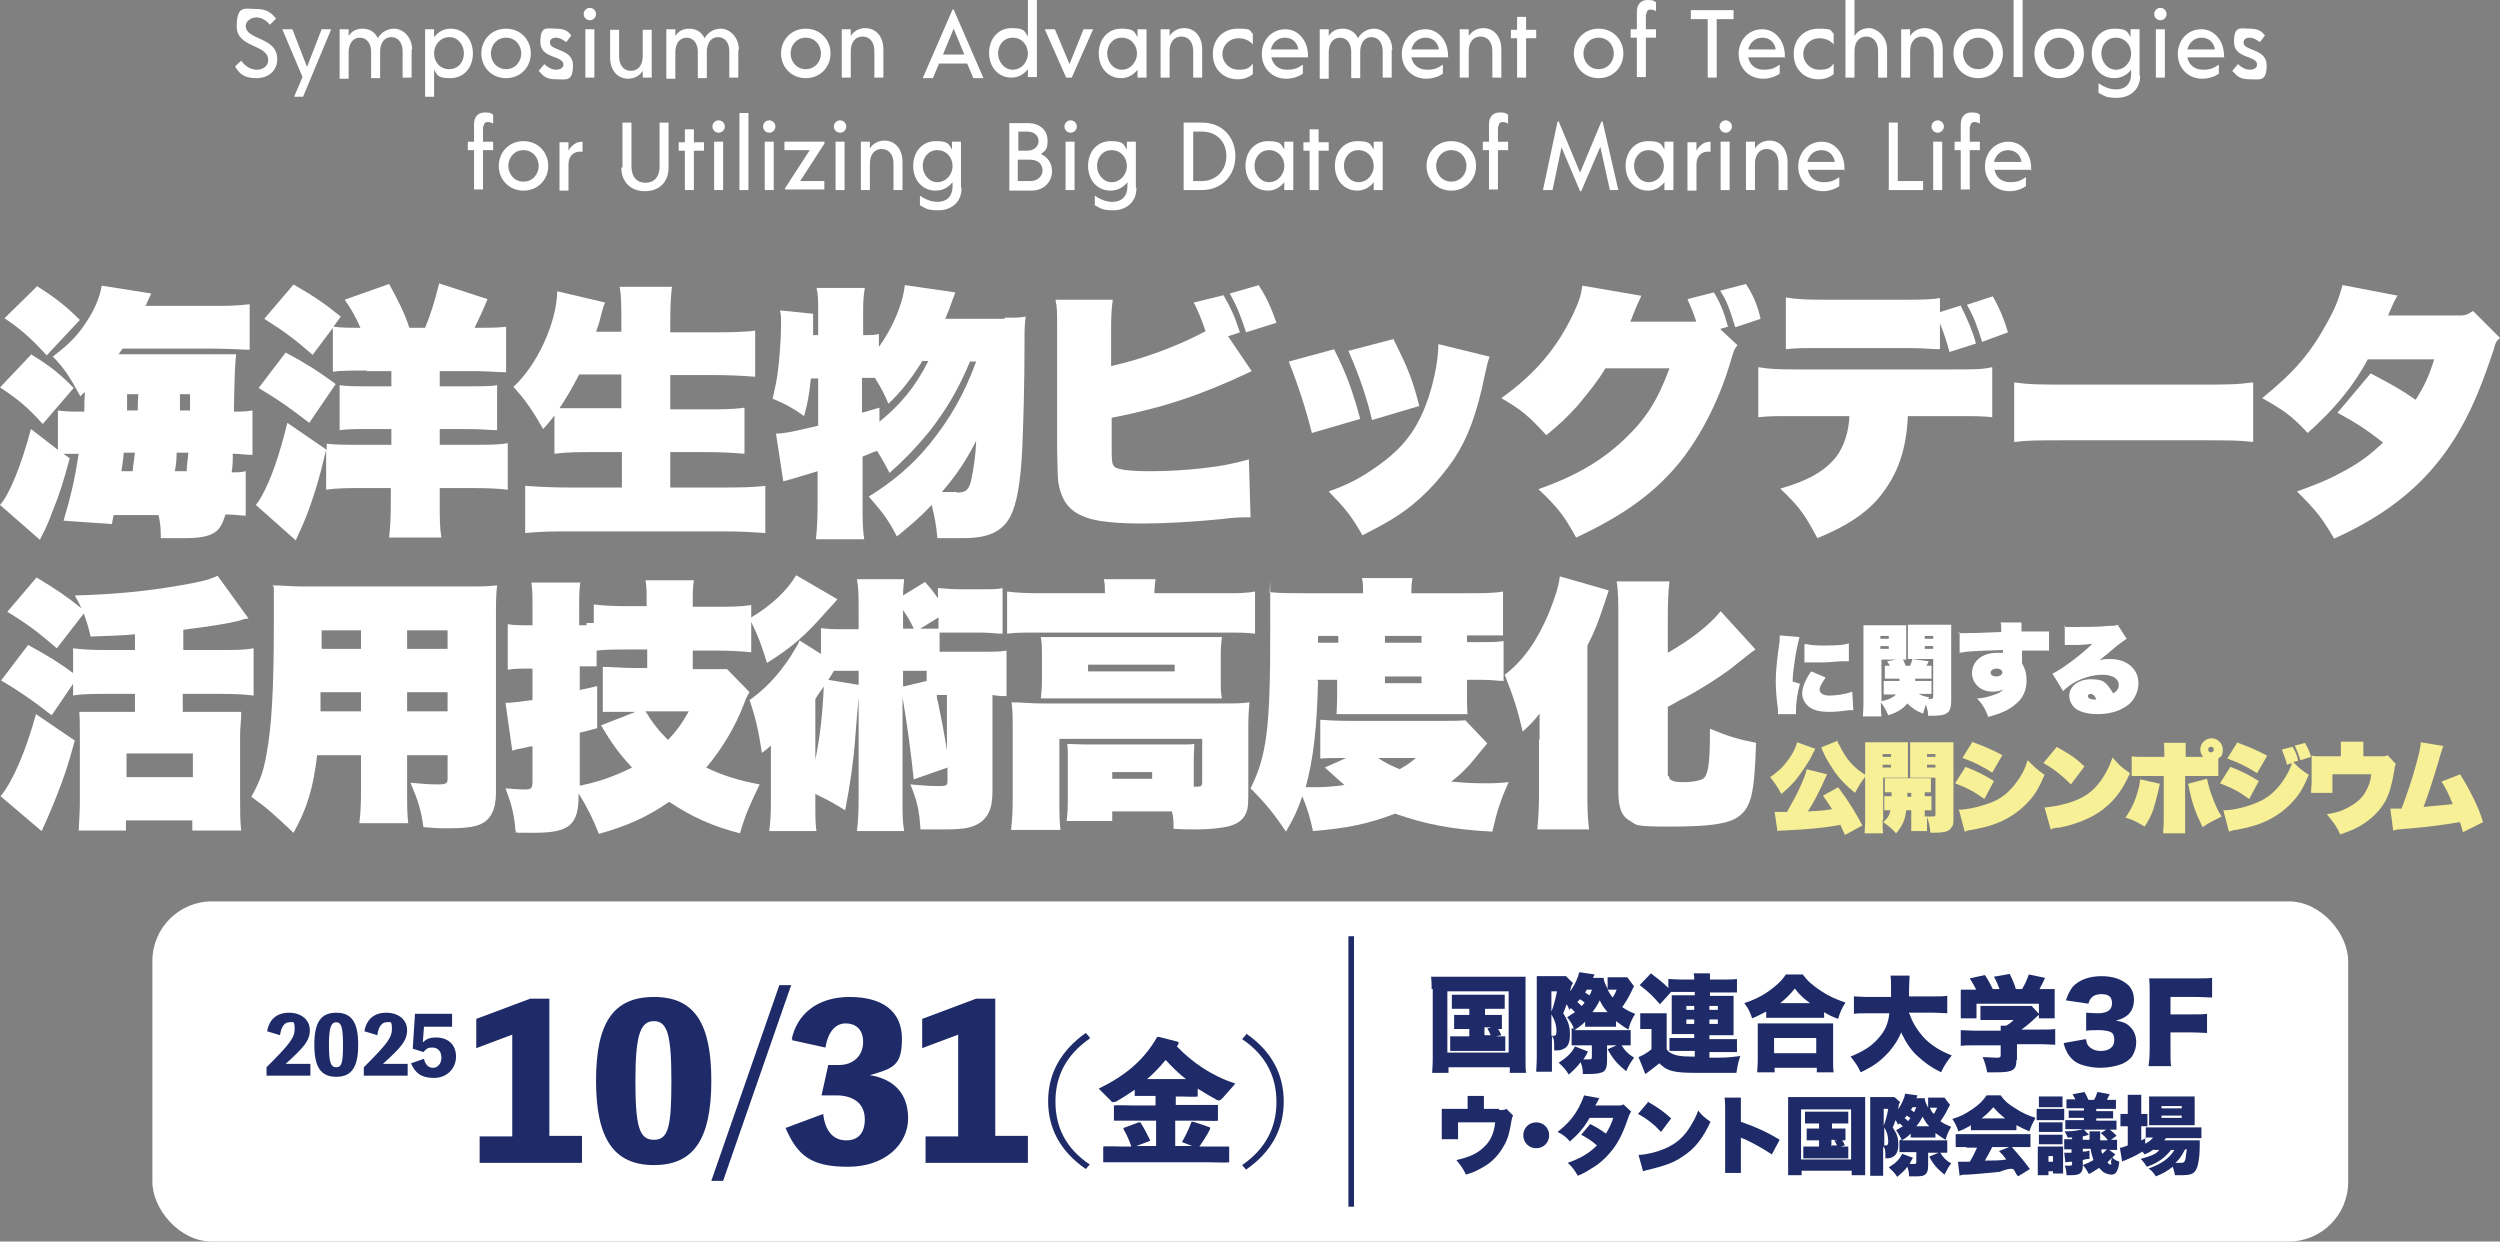 <?xml version="1.0" encoding="UTF-8"?>
<svg id="_レイヤー_1" xmlns="http://www.w3.org/2000/svg" version="1.1" viewBox="0 0 444.6 220.8">
  <rect x="0" y="0" width="444.6" height="220.8" fill="#808080" stroke="none"/>
  <!-- Generator: Adobe Illustrator 29.8.1, SVG Export Plug-In . SVG Version: 2.1.1 Build 2)  -->
  <defs>
    <style>
      .st0 {
        fill: #1e2b68;
      }

      .st1 {
        fill: #f8f096;
      }

      .st2 {
        fill: #fff;
      }
    </style>
  </defs>
  <g>
    <path class="st2" d="M41.7,11.9l1.2-1.1c.7,1,1.7,1.6,2.8,1.6s2-.7,2-1.7c0-2.9-5.6-2.1-5.6-6s1.5-3.1,3.5-3.1,2.7.8,3.5,1.7l-1.1,1.1c-.6-.7-1.4-1.3-2.4-1.3s-1.9.7-1.9,1.5c0,2.6,5.7,1.9,5.6,6,0,1.8-1.4,3.3-3.7,3.3s-3.1-.9-3.8-2.1h0Z"/>
    <path class="st2" d="M58.9,5.2l-5,12h-1.6l1.5-3.5-3.6-8.5h1.8l2.6,6.7,2.6-6.7h1.8,0Z"/>
    <path class="st2" d="M73.2,8.8v5h-1.6v-4.7c0-1.5-.8-2.5-2-2.5s-2,1-2,2.6v4.7h-1.6v-4.7c0-1.5-.8-2.5-2-2.5s-2,1-2,2.6h0v4.7h-1.6V5.2h1.6v1.2c.5-.8,1.3-1.3,2.5-1.3s2.2.6,2.7,1.7c.5-.9,1.5-1.7,2.9-1.7s3.2,1.3,3.2,3.8h0Z"/>
    <path class="st2" d="M84.1,9.5c0,2.5-1.6,4.4-4,4.4s-2.3-.6-2.9-1.5v4.8h-1.6V5.2h1.6v1.4c.7-.9,1.7-1.5,2.9-1.5,2.4,0,4,1.9,4,4.4ZM82.5,9.5c0-1.6-1.1-2.9-2.6-2.9s-2.7,1.3-2.7,2.9,1.1,2.8,2.7,2.8,2.6-1.3,2.6-2.8Z"/>
    <path class="st2" d="M85.6,9.5c0-2.4,1.8-4.4,4.4-4.4s4.4,2,4.4,4.4-1.8,4.4-4.4,4.4-4.4-2-4.4-4.4ZM92.7,9.5c0-1.5-1.1-2.8-2.7-2.8s-2.7,1.3-2.7,2.8,1.1,2.8,2.7,2.8,2.7-1.3,2.7-2.8Z"/>
    <path class="st2" d="M95.8,12.6l1-1.2c.5.5,1.3,1,2.1,1s1.3-.4,1.3-.9c0-1.7-4.1-1-4.1-4s1.1-2.4,2.8-2.4,2.2.6,2.7,1.2l-.9,1.2c-.4-.3-1.1-.8-1.8-.8s-1.1.3-1.1.9c0,1.5,4.1,1,4.1,4s-1.2,2.5-3,2.5-2.3-.6-3-1.4h0Z"/>
    <path class="st2" d="M103.8,2.5c0-.6.5-1.1,1.1-1.1s1.1.5,1.1,1.1-.5,1.1-1.1,1.1-1.1-.5-1.1-1.1ZM104.1,5.2h1.6v8.6h-1.6V5.2Z"/>
    <path class="st2" d="M115.9,5.2v8.6h-1.6v-1.2c-.5.8-1.4,1.4-2.6,1.4-1.7,0-3.2-1.3-3.2-3.8v-4.9h1.6v4.7c0,1.7.9,2.6,2.1,2.6s2.1-.9,2.1-2.6v-4.7h1.6Z"/>
    <path class="st2" d="M131.3,8.8v5h-1.6v-4.7c0-1.5-.8-2.5-2-2.5s-2,1-2,2.6v4.7h-1.6v-4.7c0-1.5-.8-2.5-2-2.5s-2,1-2,2.6h0v4.7h-1.6V5.2h1.6v1.2c.5-.8,1.3-1.3,2.5-1.3s2.2.6,2.7,1.7c.5-.9,1.5-1.7,2.9-1.7s3.2,1.3,3.2,3.8h0Z"/>
    <path class="st2" d="M138.9,9.5c0-2.4,1.8-4.4,4.4-4.4s4.4,2,4.4,4.4-1.8,4.4-4.4,4.4-4.4-2-4.4-4.4ZM146,9.5c0-1.5-1.1-2.8-2.7-2.8s-2.7,1.3-2.7,2.8,1.1,2.8,2.7,2.8,2.7-1.3,2.7-2.8Z"/>
    <path class="st2" d="M157.1,8.9v4.9h-1.6v-4.7c0-1.7-.9-2.6-2.1-2.6s-2.1.9-2.1,2.6v4.7h-1.6V5.2h1.6v1.2c.5-.8,1.4-1.4,2.6-1.4,1.7,0,3.2,1.3,3.2,3.8h0Z"/>
    <path class="st2" d="M172.2,11.3h-5.2l-1.1,2.6h-1.8l5.3-12.2h.2l5.3,12.2h-1.8l-1.1-2.6h.2ZM171.5,9.7l-1.9-4.6-1.9,4.6h3.8,0Z"/>
    <path class="st2" d="M184.4,0v13.7h-1.6v-1.4c-.7.9-1.7,1.5-2.9,1.5-2.4,0-4-1.9-4-4.4s1.6-4.4,4-4.4,2.3.6,2.9,1.5V0h1.6ZM182.8,9.5c0-1.5-1.1-2.8-2.7-2.8s-2.6,1.3-2.6,2.8,1.1,2.9,2.6,2.9,2.7-1.3,2.7-2.9Z"/>
    <path class="st2" d="M194.4,5.2l-3.8,8.6h-1l-3.8-8.6h1.8l2.6,6.2,2.5-6.2h1.7Z"/>
    <path class="st2" d="M203.9,5.2v8.6h-1.6v-1.4c-.7.9-1.7,1.5-2.9,1.5-2.4,0-4-1.9-4-4.4s1.6-4.4,4-4.4,2.3.6,2.9,1.5v-1.4h1.6ZM202.2,9.5c0-1.5-1.1-2.8-2.7-2.8s-2.6,1.3-2.6,2.8,1.1,2.9,2.6,2.9,2.7-1.3,2.7-2.9Z"/>
    <path class="st2" d="M213.8,8.9v4.9h-1.6v-4.7c0-1.7-.9-2.6-2.1-2.6s-2.1.9-2.1,2.6v4.7h-1.6V5.2h1.6v1.2c.5-.8,1.4-1.4,2.6-1.4,1.7,0,3.2,1.3,3.2,3.8h0Z"/>
    <path class="st2" d="M215.7,9.5c0-2.4,1.7-4.4,4.4-4.4s2,.3,2.7.9v1.9c-.5-.6-1.4-1.1-2.5-1.1-1.7,0-2.9,1.3-2.9,2.8s1.2,2.8,2.9,2.8,2-.5,2.5-1.1v1.9c-.7.5-1.5.9-2.7.9-2.7,0-4.4-2-4.4-4.4v-.2Z"/>
    <path class="st2" d="M232.7,10.2h-6.6c.3,1.4,1.3,2.2,2.8,2.2s2-.4,2.8-.9v1.6c-.7.5-1.8.9-2.9.9-2.7,0-4.4-2-4.4-4.4s1.7-4.4,4.2-4.4,4.2,2.4,4,5.1h0ZM226.1,8.8h4.8c-.2-1.3-1.1-2.1-2.4-2.1s-2.2.9-2.5,2.1h0Z"/>
    <path class="st2" d="M247.5,8.8v5h-1.6v-4.7c0-1.5-.8-2.5-2-2.5s-2,1-2,2.6v4.7h-1.6v-4.7c0-1.5-.8-2.5-2-2.5s-2,1-2,2.6h0v4.7h-1.6V5.2h1.6v1.2c.5-.8,1.3-1.3,2.5-1.3s2.2.6,2.7,1.7c.5-.9,1.5-1.7,2.9-1.7s3.2,1.3,3.2,3.8h0Z"/>
    <path class="st2" d="M257.6,10.2h-6.6c.3,1.4,1.3,2.2,2.8,2.2s2-.4,2.8-.9v1.6c-.7.5-1.8.9-2.9.9-2.7,0-4.4-2-4.4-4.4s1.7-4.4,4.2-4.4,4.2,2.4,4,5.1h.1ZM251.1,8.8h4.8c-.2-1.3-1.1-2.1-2.4-2.1s-2.2.9-2.5,2.1h0Z"/>
    <path class="st2" d="M267,8.9v4.9h-1.6v-4.7c0-1.7-.9-2.6-2.1-2.6s-2.1.9-2.1,2.6v4.7h-1.6V5.2h1.6v1.2c.5-.8,1.4-1.4,2.6-1.4,1.7,0,3.2,1.3,3.2,3.8h0Z"/>
    <path class="st2" d="M273.2,6.8h-1.8v7h-1.6v-7h-1.1v-1.5h1.1v-2.3h1.6v2.3h1.8v1.5Z"/>
    <path class="st2" d="M279.9,9.5c0-2.4,1.8-4.4,4.4-4.4s4.4,2,4.4,4.4-1.8,4.4-4.4,4.4-4.4-2-4.4-4.4ZM287,9.5c0-1.5-1.1-2.8-2.7-2.8s-2.7,1.3-2.7,2.8,1.1,2.8,2.7,2.8,2.7-1.3,2.7-2.8Z"/>
    <path class="st2" d="M292.7,2.5v2.7h1.8v1.5h-1.8v7h-1.6v-7h-1.1v-1.5h1.1v-3.1C291.1.8,291.8,0,293,0s1.1.2,1.5.4v1.6c-.3-.2-.6-.3-1-.3s-.7.3-.7.8h0Z"/>
    <path class="st2" d="M308.3,3.4h-3v10.4h-1.6V3.4h-3v-1.6h7.6v1.6Z"/>
    <path class="st2" d="M317.5,10.2h-6.6c.3,1.4,1.3,2.2,2.8,2.2s2-.4,2.8-.9v1.6c-.7.5-1.8.9-2.9.9-2.7,0-4.4-2-4.4-4.4s1.7-4.4,4.2-4.4,4.2,2.4,4,5.1h.1ZM311,8.8h4.8c-.2-1.3-1.1-2.1-2.4-2.1s-2.2.9-2.5,2.1h.1Z"/>
    <path class="st2" d="M319,9.5c0-2.4,1.7-4.4,4.4-4.4s2,.3,2.7.9v1.9c-.5-.6-1.4-1.1-2.5-1.1-1.7,0-2.9,1.3-2.9,2.8s1.2,2.8,2.9,2.8,2-.5,2.5-1.1v1.9c-.7.5-1.5.9-2.7.9-2.7,0-4.4-2-4.4-4.4v-.2Z"/>
    <path class="st2" d="M335.6,8.9v4.9h-1.6v-4.7c0-1.7-.9-2.6-2.1-2.6s-2.1.9-2.1,2.6h0v4.7h-1.6V0h1.6v6.4c.5-.8,1.4-1.4,2.6-1.4s3.2,1.3,3.2,3.8h0Z"/>
    <path class="st2" d="M345.5,8.9v4.9h-1.6v-4.7c0-1.7-.9-2.6-2.1-2.6s-2.1.9-2.1,2.6v4.7h-1.6V5.2h1.6v1.2c.5-.8,1.4-1.4,2.6-1.4,1.7,0,3.2,1.3,3.2,3.8h0Z"/>
    <path class="st2" d="M347.4,9.5c0-2.4,1.8-4.4,4.4-4.4s4.4,2,4.4,4.4-1.8,4.4-4.4,4.4-4.4-2-4.4-4.4ZM354.5,9.5c0-1.5-1.1-2.8-2.7-2.8s-2.7,1.3-2.7,2.8,1.1,2.8,2.7,2.8,2.7-1.3,2.7-2.8Z"/>
    <path class="st2" d="M358.1,0h1.6v13.7h-1.6V0Z"/>
    <path class="st2" d="M361.8,9.5c0-2.4,1.8-4.4,4.4-4.4s4.4,2,4.4,4.4-1.8,4.4-4.4,4.4-4.4-2-4.4-4.4ZM368.9,9.5c0-1.5-1.1-2.8-2.7-2.8s-2.7,1.3-2.7,2.8,1.1,2.8,2.7,2.8,2.7-1.3,2.7-2.8Z"/>
    <path class="st2" d="M380.6,13.5c0,2.6-2,3.9-4.1,3.9s-2.3-.4-3.3-.9v-1.7c1,.7,2.1,1.1,3.1,1.1,1.6,0,2.7-.9,2.7-2.8v-.7c-.7.9-1.7,1.5-3,1.5-2.4,0-4-1.9-4-4.4s1.6-4.4,4-4.4,2.3.6,2.9,1.5v-1.4h1.6v8.2h0ZM379,9.5c0-1.5-1.1-2.8-2.7-2.8s-2.6,1.3-2.6,2.8,1.1,2.9,2.6,2.9,2.7-1.3,2.7-2.9Z"/>
    <path class="st2" d="M383.1,2.5c0-.6.5-1.1,1.1-1.1s1.1.5,1.1,1.1-.5,1.1-1.1,1.1-1.1-.5-1.1-1.1ZM383.4,5.2h1.6v8.6h-1.6V5.2Z"/>
    <path class="st2" d="M395.6,10.2h-6.6c.3,1.4,1.3,2.2,2.8,2.2s2-.4,2.8-.9v1.6c-.7.5-1.8.9-2.9.9-2.7,0-4.4-2-4.4-4.4s1.7-4.4,4.2-4.4,4.2,2.4,4,5.1h.1ZM389.1,8.8h4.8c-.2-1.3-1.1-2.1-2.4-2.1s-2.2.9-2.5,2.1h.1Z"/>
    <path class="st2" d="M397,12.6l1-1.2c.5.5,1.3,1,2.1,1s1.3-.4,1.3-.9c0-1.7-4.1-1-4.1-4s1.1-2.4,2.8-2.4,2.2.6,2.7,1.2l-.9,1.2c-.4-.3-1.1-.8-1.8-.8s-1.1.3-1.1.9c0,1.5,4.1,1,4.1,4s-1.2,2.5-3,2.5-2.3-.6-3-1.4h-.1Z"/>
    <path class="st2" d="M85.9,22.5v2.7h1.8v1.5h-1.8v7h-1.6v-7h-1.1v-1.5h1.1v-3.1c0-1.3.7-2.1,1.9-2.1s1.1.2,1.5.4v1.6c-.3-.2-.6-.3-1-.3s-.7.3-.7.8h-.1Z"/>
    <path class="st2" d="M88.7,29.5c0-2.4,1.8-4.4,4.4-4.4s4.4,2,4.4,4.4-1.8,4.4-4.4,4.4-4.4-2-4.4-4.4ZM95.8,29.5c0-1.5-1.1-2.8-2.7-2.8s-2.7,1.3-2.7,2.8,1.1,2.8,2.7,2.8,2.7-1.3,2.7-2.8Z"/>
    <path class="st2" d="M103.6,25.1v1.9c-1.2-.2-2.5.4-2.5,2.3h0v4.6h-1.6v-8.6h1.6v1.5c.5-.9,1.3-1.6,2.5-1.6h0Z"/>
    <path class="st2" d="M110.7,29.8v-8h1.6v7.8c0,1.9,1,2.9,2.5,2.9s2.5-1,2.5-2.9v-7.8h1.6v8c0,2.5-1.6,4.2-4.2,4.2s-4.2-1.7-4.2-4.2h.2Z"/>
    <path class="st2" d="M125.2,26.8h-1.8v7h-1.6v-7h-1.1v-1.5h1.1v-2.3h1.6v2.3h1.8v1.5Z"/>
    <path class="st2" d="M126.7,22.5c0-.6.5-1.1,1.1-1.1s1.1.5,1.1,1.1-.5,1.1-1.1,1.1-1.1-.5-1.1-1.1ZM127,25.2h1.6v8.6h-1.6s0-8.6,0-8.6Z"/>
    <path class="st2" d="M131.5,20.1h1.6v13.7h-1.6s0-13.7,0-13.7Z"/>
    <path class="st2" d="M135.7,22.5c0-.6.5-1.1,1.1-1.1s1.1.5,1.1,1.1-.5,1.1-1.1,1.1-1.1-.5-1.1-1.1ZM136,25.2h1.6v8.6h-1.6v-8.6Z"/>
    <path class="st2" d="M146.7,25.4l-4.4,6.8h4.3v1.5h-7v-.2l4.4-6.8h-4.5v-1.5h7.1v.2h0Z"/>
    <path class="st2" d="M148.3,22.5c0-.6.5-1.1,1.1-1.1s1.1.5,1.1,1.1-.5,1.1-1.1,1.1-1.1-.5-1.1-1.1ZM148.6,25.2h1.6v8.6h-1.6v-8.6Z"/>
    <path class="st2" d="M160.5,28.9v4.9h-1.6v-4.7c0-1.7-.9-2.6-2.1-2.6s-2.1.9-2.1,2.6v4.7h-1.6v-8.6h1.6v1.2c.5-.8,1.4-1.4,2.6-1.4,1.7,0,3.2,1.3,3.2,3.8h0Z"/>
    <path class="st2" d="M171,33.5c0,2.6-2,3.9-4.1,3.9s-2.3-.4-3.3-.9v-1.7c1,.7,2.1,1.1,3.1,1.1,1.6,0,2.7-.9,2.7-2.8v-.7c-.7.9-1.7,1.5-3,1.5-2.4,0-4-1.9-4-4.4s1.6-4.4,4-4.4,2.3.6,2.9,1.5v-1.4h1.6v8.2h.1ZM169.4,29.5c0-1.5-1.1-2.8-2.7-2.8s-2.6,1.3-2.6,2.8,1.1,2.9,2.6,2.9,2.7-1.3,2.7-2.9Z"/>
    <path class="st2" d="M187.1,30.4c0,1.8-1.3,3.5-3.7,3.5h-3.9v-12h3.3c2.4,0,3.5,1.5,3.5,3.1s-.4,1.8-1.2,2.4c1.2.5,2,1.6,2,3.1h0ZM181.1,23.4v3.4h1.6c1.2,0,2-.8,2-1.7s-.7-1.7-2-1.7c0,0-1.6,0-1.6,0ZM185.4,30.3c0-1.1-.8-1.9-2.2-1.9h-2.2v3.8h2.2c1.4,0,2.2-.9,2.2-1.9Z"/>
    <path class="st2" d="M189.3,22.5c0-.6.5-1.1,1.1-1.1s1.1.5,1.1,1.1-.5,1.1-1.1,1.1-1.1-.5-1.1-1.1ZM189.5,25.2h1.6v8.6h-1.6v-8.6Z"/>
    <path class="st2" d="M202.1,33.5c0,2.6-2,3.9-4.1,3.9s-2.3-.4-3.3-.9v-1.7c1,.7,2.1,1.1,3.1,1.1,1.6,0,2.7-.9,2.7-2.8v-.7c-.7.9-1.7,1.5-3,1.5-2.4,0-4-1.9-4-4.4s1.6-4.4,4-4.4,2.3.6,2.9,1.5v-1.4h1.6v8.2h.1ZM200.4,29.5c0-1.5-1.1-2.8-2.7-2.8s-2.6,1.3-2.6,2.8,1.1,2.9,2.6,2.9,2.7-1.3,2.7-2.9Z"/>
    <path class="st2" d="M219.7,27.8c0,3.3-2.3,6-6,6h-3.2v-12h3.2c3.8,0,6,2.7,6,6ZM218.1,27.8c0-2.5-1.6-4.4-4.4-4.4h-1.5v8.8h1.5c2.7,0,4.4-2,4.4-4.5h0Z"/>
    <path class="st2" d="M230,25.2v8.6h-1.6v-1.4c-.7.9-1.7,1.5-2.9,1.5-2.4,0-4-1.9-4-4.4s1.6-4.4,4-4.4,2.3.6,2.9,1.5v-1.4s1.6,0,1.6,0ZM228.4,29.5c0-1.5-1.1-2.8-2.7-2.8s-2.6,1.3-2.6,2.8,1.1,2.9,2.6,2.9,2.7-1.3,2.7-2.9Z"/>
    <path class="st2" d="M236.3,26.8h-1.8v7h-1.6v-7h-1.1v-1.5h1.1v-2.3h1.6v2.3h1.8v1.5Z"/>
    <path class="st2" d="M245.9,25.2v8.6h-1.6v-1.4c-.7.9-1.7,1.5-2.9,1.5-2.4,0-4-1.9-4-4.4s1.6-4.4,4-4.4,2.3.6,2.9,1.5v-1.4s1.6,0,1.6,0ZM244.3,29.5c0-1.5-1.1-2.8-2.7-2.8s-2.6,1.3-2.6,2.8,1.1,2.9,2.6,2.9,2.7-1.3,2.7-2.9Z"/>
    <path class="st2" d="M253.7,29.5c0-2.4,1.8-4.4,4.4-4.4s4.4,2,4.4,4.4-1.8,4.4-4.4,4.4-4.4-2-4.4-4.4h0ZM260.8,29.5c0-1.5-1.1-2.8-2.7-2.8s-2.7,1.3-2.7,2.8,1.1,2.8,2.7,2.8,2.7-1.3,2.7-2.8Z"/>
    <path class="st2" d="M266.4,22.5v2.7h1.8v1.5h-1.8v7h-1.6v-7h-1.1v-1.5h1.1v-3.1c0-1.3.7-2.1,1.9-2.1s1.1.2,1.5.4v1.6c-.3-.2-.6-.3-1-.3s-.7.3-.7.8h0Z"/>
    <path class="st2" d="M286.3,33.8l-1.7-7.7-3.4,7.9h-.2l-3.3-7.8-1.6,7.6h-1.7l2.6-12.2h.2l3.8,9.1,3.8-9.1h.2l2.8,12.2h-1.6.1Z"/>
    <path class="st2" d="M297.6,25.2v8.6h-1.6v-1.4c-.7.9-1.7,1.5-2.9,1.5-2.4,0-4-1.9-4-4.4s1.6-4.4,4-4.4,2.3.6,2.9,1.5v-1.4s1.6,0,1.6,0ZM295.9,29.5c0-1.5-1.1-2.8-2.7-2.8s-2.6,1.3-2.6,2.8,1.1,2.9,2.6,2.9,2.7-1.3,2.7-2.9Z"/>
    <path class="st2" d="M304.2,25.1v1.9c-1.2-.2-2.5.4-2.5,2.3h0v4.6h-1.6v-8.6h1.6v1.5c.5-.9,1.3-1.6,2.5-1.6h0Z"/>
    <path class="st2" d="M305.8,22.5c0-.6.5-1.1,1.1-1.1s1.1.5,1.1,1.1-.5,1.1-1.1,1.1-1.1-.5-1.1-1.1ZM306,25.2h1.6v8.6h-1.6v-8.6Z"/>
    <path class="st2" d="M317.9,28.9v4.9h-1.6v-4.7c0-1.7-.9-2.6-2.1-2.6s-2.1.9-2.1,2.6v4.7h-1.6v-8.6h1.6v1.2c.5-.8,1.4-1.4,2.6-1.4,1.7,0,3.2,1.3,3.2,3.8h0Z"/>
    <path class="st2" d="M328.1,30.2h-6.6c.3,1.4,1.3,2.2,2.8,2.2s2-.4,2.8-.9v1.6c-.7.5-1.8.9-2.9.9-2.7,0-4.4-2-4.4-4.4s1.7-4.4,4.2-4.4,4.2,2.4,4,5.1h.1ZM321.5,28.8h4.8c-.2-1.3-1.1-2.1-2.4-2.1s-2.2.9-2.5,2.1h.1Z"/>
    <path class="st2" d="M342,32.2v1.6h-6.1v-12h1.6v10.4h4.5Z"/>
    <path class="st2" d="M343.5,22.5c0-.6.5-1.1,1.1-1.1s1.1.5,1.1,1.1-.5,1.1-1.1,1.1-1.1-.5-1.1-1.1ZM343.8,25.2h1.6v8.6h-1.6v-8.6Z"/>
    <path class="st2" d="M350.3,22.5v2.7h1.8v1.5h-1.8v7h-1.6v-7h-1.1v-1.5h1.1v-3.1c0-1.3.7-2.1,1.9-2.1s1.1.2,1.5.4v1.6c-.3-.2-.6-.3-1-.3s-.7.3-.7.8h0Z"/>
    <path class="st2" d="M361.3,30.2h-6.6c.3,1.4,1.3,2.2,2.8,2.2s2-.4,2.8-.9v1.6c-.7.5-1.8.9-2.9.9-2.7,0-4.4-2-4.4-4.4s1.7-4.4,4.2-4.4,4.2,2.4,4,5.1h.1ZM354.7,28.8h4.8c-.2-1.3-1.1-2.1-2.4-2.1s-2.2.9-2.5,2.1h.1Z"/>
  </g>
  <g>
    <g>
      <path class="st2" d="M5.5,63c3.3,2,5.3,3.6,7.6,6l-5.5,6.4C4.9,72.4,3.2,71,0,68.9l5.5-5.8h0ZM15,73c0-1.4,0-1.7.1-3.3-.3.3-.5.4-.8.8-2-3.7-2.9-5-4.9-7.1,2.9-2.2,4.4-3.7,6-6.2,1.4-2.1,2.3-4.2,2.7-6.4l8.8,1.4c-.5,1.1-.6,1.2-1,2.2h10.7c3.8,0,5.4,0,7.8-.3v8.1c-1.6,0-3.1-.2-6.6-.2h-16c-.3.4-.4.5-.7,1h15.9c2.4,0,4.1,0,5,0-.2,1.6-.3,3.8-.4,10.2,1.5,0,2,0,3.3-.2v7.9c-1.3,0-2.2-.2-3.2-.2h-.3c0,1.7,0,1.8-.2,3.3,1.2,0,1.7,0,2.5-.2v7.9c-1.1,0-1.9-.2-3.2-.2h-.4c-.6,1.9-1.1,2.7-2.1,3.3-1,.6-2.6.9-4.8.9s-2.5,0-4.6,0c0-1.9-.1-2.7-.4-4.1h-8l-.3,1.6-8.6-.6c1.3-4.3,2-7.4,2.7-11.9h-2.7l1.1.8c-1.1,4.1-1.7,6.1-3.2,9.8-.5,1.4-.8,2-1.3,3.1-.3.5-.4.8-.8,1.6l-7.1-6.2c1.6-1.7,3.8-7,5.5-13.5l4.8,3.7v-7c1.5.2,2.3.2,4.1.2h.6ZM6.6,50.9c3.3,2.1,5.1,3.5,7.6,6l-5.9,6.3c-2.9-3.2-4.8-4.8-7.5-6.6,0,0,5.8-5.7,5.8-5.7ZM23.6,83.8c.1-1.3.3-2.4.4-3.3h-2c-.1,1.4-.2,1.8-.4,3.3h2ZM24.5,73c0-1.1,0-1.4.1-2.9h-2v2.9h1.9ZM31.4,80.5c0,.7,0,1.8-.3,3.3h2.1c0-1,.2-2,.3-3.3h-2.1ZM31.9,73h1.9v-2.9h-1.8v2.9h-.1Z"/>
      <path class="st2" d="M65.2,65.9c-2.8,0-4.5,0-6,.2v-7.8l-3.6,4.8c-3.1-2.7-5.1-4.2-8.6-6.4l5.2-6.1c3.5,2,5.3,3.2,8.4,5.7l-1.3,1.8c1.5.2,3,.2,4.6.2h.2c-.8-1.8-1.4-3-2.8-5l7.9-2.8c1.7,3.1,2.8,5.3,3.6,7.8h2.8c1-2.4,1.7-4.7,2.5-7.9l8.6,2.8c-.8,2-1.4,3.2-2.3,5.1h.2c2.3,0,4,0,5.4-.2v8.1c-1.3,0-3.4-.2-5.7-.2h-6.1v2.7h4.8c2.8,0,4.4,0,5.4-.2v8c-1.1,0-2.8-.2-5.4-.2h-4.8v2.8h6c2.6,0,4.7,0,6.1-.3v8.3c-1.4-.2-3.5-.3-6.1-.3h-6v2.7c0,2.7,0,4.3.3,6.1h-9.3c.2-1.9.3-3.5.3-6.1v-2.7h-5.4c-2.3,0-4.3,0-6.1.3v-7.1c-1.5,6.2-1.8,6.9-3.1,10.7-.6,1.6-1,2.5-1.4,3.4-.3.7-.5,1-.9,2l-7.1-6.3c.3-.4.6-.8,1-1.5,1.7-3,3.2-7.4,4.6-13.1l7,4.8v-1.1c1.5.2,3.1.2,6.1.2h5.4v-2.8h-3.8c-2.6,0-4.1,0-5.4.2v-8c1.3.2,2.8.2,5.4.2h3.8v-2.7h-4.6.2ZM50.8,62.7c3.7,2,5.5,3.1,8.9,5.6l-4.7,6.9c-3.5-2.7-5.5-4.1-9-6.2,0,0,4.8-6.3,4.8-6.3Z"/>
      <path class="st2" d="M128,86.7c3.1,0,5.7,0,8.1-.3v8.4c-2.7-.2-5-.3-7.8-.3h-26.5c-3,0-5.6,0-8.4.3v-8.4c2.7.2,5.2.3,8.1.3h9.1v-6.3h-5.1c-2.6,0-4.7,0-6.9.3v-6.8c-.7.9-1,1.3-2,2.4-1.9-3.3-3.1-5.1-5.3-7.5,4.2-3.8,7.7-11.4,7.8-17l8.5,2c-.4,1-.6,1.8-.9,3-.2.9-.4,1.3-.7,2.2h4.5v-1.3c0-3.2,0-5-.3-6.7h9.3c-.2,1.6-.3,3.4-.3,6.7v1.4h7.2c2.9,0,5.5,0,7.9-.3v8.2c-2.5-.2-4.9-.3-7.6-.3h-7.5v6.1h6.2c2.8,0,5,0,7-.3v8.2c-2.3-.2-4.4-.3-7-.3h-6.2v6.3h8.8ZM110.6,66.6h-7.6c-1.3,2.5-2.3,4.2-3.5,6,1.7,0,3.3,0,5.8,0h5.2v-6.1h0Z"/>
      <path class="st2" d="M178.6,56.5c2,0,2.8,0,3.8-.2-.2,1.7-.2,2.3-.2,4.9,0,7-.2,14-.4,18.6-.3,6.1-1,9.9-2.1,12-1.4,2.7-3.9,3.9-8.3,3.9s-3,0-4.7,0c-.2-2.4-.5-3.8-1-5.9-2,2.1-3.6,3.5-6.2,5.6-1.4-2.7-2.2-3.9-5-7.1,4.1-2.5,7.8-5.6,10.8-9.3,3.8-4.7,6.2-9,8.3-14.7h-1.1c-2,4.8-4.1,8.4-7.2,12.4-2.2,2.7-4.4,5-7.1,7.4-1.1-2.1-1.5-2.7-2.2-3.9-.3,0-1.1.4-2.6,1v8.6c0,2.3,0,4.4.3,6.1h-8.6c.2-1.7.3-4,.3-6.1v-6c-3.9,1.2-6,1.8-6.1,1.8l-1.3-8.5c1.6,0,3.3-.4,7.5-1.4v-8.4h-1.3c-.3,3.1-.6,4.5-1.2,6.7-2.1-1.5-3.2-2.1-5.6-3.1.4-1.8.7-3,.9-4.6.3-2.1.6-6.2.6-8.3s0-1.9-.2-2.8l5.9.6v3.8h.9v-4.6c0-1.4,0-2.6-.3-3.8h8.6c-.2,1.2-.3,2.4-.3,3.8v4.6c1.4,0,2,0,2.8-.2v2.3c2.4-3.3,4.3-7.7,4.6-11l9,1.3c-.3.7-.6,1.6-1.1,3-.2.5-.4.9-.7,1.7h10.6,0ZM164.1,64.1c-2.2,3.5-3.9,5.6-6.1,7.7-.8-1.9-1.3-2.8-2.4-4.6h-2.3v6.2l3.1-.9v2.5c3.8-3.1,6.3-6.1,8.7-10.8h-1.1.1ZM170.2,87.6c1.6,0,2.2-.5,2.6-2.6.3-1.5.7-3.8.8-6.6-1.7,3.4-3.6,6.2-6.1,9.1,1.3,0,2,0,2.6,0h0Z"/>
      <path class="st2" d="M197.6,65.1c5.5-1.2,12-3.6,16.8-6.2-.8-2.3-1.2-3.3-2.1-5.1l5.3-1.3c1.4,2.5,2,3.8,2.9,6.6l-2.1.7,4.2,6.2c-8.8,4.2-15.7,6.5-24.9,8.3v4.8c0,2.9,0,3.5.6,4,.6.4,2.7.7,6.1.7s6.4-.2,9.2-.5c3.6-.4,5.6-.8,8.5-1.6l.3,10.3h-.6c-.7,0-2.3,0-4.4.3-5.1.5-10.3.8-14.1.8-6.7,0-10-.6-12.2-2.1-1.6-1.1-2.5-2.8-2.9-5.3-.1-.9-.1-1.4-.2-5.4v-22c0-3.1,0-3.6-.3-5h10.2c-.2,1.4-.3,2.6-.3,5.1v6.8h0ZM223.9,50.8c1.4,2.2,2.2,4,3.1,6.6l-5.4,1.7c-1-3.1-1.7-4.8-2.9-6.9l5.2-1.5h0Z"/>
      <path class="st2" d="M237.3,62.2c2.2,4.4,3.2,7.2,4.6,12.3l-8.6,2.5q-1.5-6.1-4.1-12.7l8.1-2.2h0ZM264.9,63.4c-.3.9-.4,1.3-.8,3.1-1.4,6.9-3,11.3-5.5,15.1-2.8,4.1-6.3,7.7-10.2,10.2-1.7,1.1-3,1.8-6.1,3.4-2-3.5-3-4.7-6-7.8,3.6-1.3,5.7-2.4,8.8-4.6,4.2-3,6.6-6,8.4-10.6,1.3-3.3,2.3-7.9,2.3-11l9,2.2h.1ZM247.8,60.3c2.5,5,3.4,7.1,4.6,11.9l-8.4,2.5c-.9-3.9-2.3-8-4.2-12.3l8-2.1h0Z"/>
      <path class="st2" d="M301.6,57c-.5-1.5-.8-2.2-1.5-3.8l4.7-1.2c1.1,1.8,1.8,3.5,2.5,6.1l-1.4.4,3.1,2.9c-.6.7-.6.8-1.3,3.1-2.1,7.1-5.7,14-9.9,18.8-4.3,4.9-9.6,8.6-17.5,12.3-2.1-3.8-3.1-5.2-6.7-8.6,6.5-2.3,11.2-5,15.3-8.9,3.8-3.6,5.9-6.9,8-12.6h-11.4c-1.3,2.2-2.6,3.8-5,6.7-1.8,2-3.1,3.2-5.5,5.2-3.2-3.5-4.3-4.4-8-6.6,6-4.3,9.8-8.8,12.7-14.8,1.1-2.3,1.5-3.6,1.7-5.2l10.5,1.8c-.1.3-.5,1-1,2.2-.2.5-.4,1-.6,1.5-.1.4-.3.7-.4.9h11.7v-.2ZM310.5,50.5c1.3,2,2.1,3.9,2.6,6.2l-4.5,1.5c-1-3.3-1.6-4.9-2.7-6.5l4.6-1.2Z"/>
      <path class="st2" d="M319.5,74c-4.1,0-5,0-6.8.2v-8.9c1.9.3,3,.4,7,.4h27.6c4,0,5.1,0,7-.4v8.9c-1.8-.2-2.7-.2-6.8-.2h-8.2c-.3,6.1-1.8,10.3-4.9,14.2-2.4,3-6,5.4-11.2,7.5-2.2-4.1-3.1-5.5-6.6-8.8,4.9-1.4,7.9-3.1,9.9-5.6,1.4-1.8,2.3-4.5,2.4-7.3,0,0-9.4,0-9.4,0ZM348.7,54.4c1.1,2.1,2.3,5,2.7,6.7l-4.7,1.5c-.5-1.8-.9-3.1-1.7-5.1v4.6c-1.8,0-2.7-.2-5.4-.2h-15.1c-4.2,0-5.1,0-6.9.2v-9.2c2,.3,3,.4,7.1.4h14.7c2.8,0,4.7-.1,5.6-.3v2.5l3.8-1.2h-.1ZM352.5,60.8c-.9-2.9-1.5-4.5-2.7-6.6l4.6-1.5c1.1,1.9,2,4,2.7,6.4,0,0-4.6,1.7-4.6,1.7Z"/>
      <path class="st2" d="M358.1,68c3.1.4,4.3.4,10.9.4h20.8c6.6,0,7.8,0,10.9-.4v10.6c-2.8-.3-3.2-.3-10.9-.3h-20.7c-7.7,0-8.2,0-10.9.3v-10.6h0Z"/>
      <path class="st2" d="M426.4,52.5c-.4.7-.8,1.4-1.7,3.6h12.9c1,0,1.4-.3,2.2-.8l4.8,4.8c-.7.6-.8.8-1.1,2-.6,1.9-2.1,6.1-3.1,8.4-5.1,12-12.7,19.6-25.3,25.3-2.1-3.6-3-4.8-6.6-8.4,3.9-1.4,6-2.3,8.5-3.7,2.9-1.6,4.6-2.9,6.8-5-2.7-2.1-4.6-3.4-8.1-5.3l5.9-7c4.5,2.4,5.4,2.9,8,4.7,1.5-2.4,2.3-4,3.3-7.2h-11.8c-2.6,4.8-5.8,8.7-10.7,13.1-2.9-3.1-4.2-4-8.1-6.2,5.8-4.7,8.6-8,11.6-13.5,1.4-2.5,2-4.1,2.7-6.6l9.9,1.9h0Z"/>
      <path class="st2" d="M32.5,126.6h6.5c1.8,0,3.1,0,3.9,0,0,1.5-.2,2.8-.2,4.1v11.7c0,2,0,3.7.2,5.3h-8.7v-1.8h-11.8v1.8h-8.4c.1-1.9.2-3.7.2-5.3v-11.9c0-1.5,0-2.7-.1-3.9,1.2,0,2.3,0,4.2,0h5.7v-3.2h-5.1c-2.3,0-4.3,0-5.9.3v-2.1l-3.8,5.6c-3.5-2.7-5.5-4.1-9-6.2l4.8-6.3c3.3,1.8,5.6,3.2,8,5v-4.4c1.7.2,3.5.3,5.9.3h5.1v-2.8c-1.9.2-4.7.3-7.9.4-.4-1.9-.7-2.6-1.2-4.1l-4.8,6.2c-3.2-2.8-5.2-4.3-8.8-6.5l5.2-6.1c3.5,2.1,5.4,3.4,8,5.5-.4-.9-.6-1.2-1.2-2.3,7.4-.2,13-.8,18.8-1.8,3.9-.7,4.8-.9,6.6-1.7l5.5,7.6c-.8,0-1.4.3-1.7.4-3,.7-5.4,1-9.9,1.6v3.6h6.6c2.5,0,4.2,0,5.9-.3v8.4c-1.4-.2-3.3-.3-5.9-.3h-6.7s0,3.2,0,3.2ZM13.3,131.7c-1.2,4.5-2,6.8-3.6,10.8-.4,1-1.1,2.7-2.3,5.3L.1,141.6c2.1-2.5,4.5-8,6.3-14.6l6.9,4.7h0ZM22.5,138.2h11.8v-4.2h-11.8v4.2Z"/>
      <path class="st2" d="M72.4,140.1c0,3.3,0,4.6.2,6.3h-8.7c.2-1.7.3-2.9.3-6.2v-5.9h-7.8c-.7,5.9-1.8,9.5-4.2,13.8-3.3-3.1-4.7-4.4-7.5-6.4,1.5-2.7,2.2-4.6,2.7-7.6.9-4.8,1.3-11.4,1.3-23.3s0-4.8-.2-6.7c1.8,0,3,.2,5.7.2h28.1c3.1,0,4.5,0,6.1-.2-.2,1.8-.2,3.1-.2,6.4v30.5c0,2.9-.9,4.8-2.8,5.6-1.1.5-3,.7-5.5.7s-1.9,0-4.6-.2c-.4-3-.9-4.6-2.3-7.9,2,.2,3.5.3,4.9.3s1.7-.2,1.7-.9v-4.3h-7.2v5.8h0ZM57,123.1v3.4h7.2v-3.4s-7.2,0-7.2,0ZM64.2,112.1h-7v3.3h7v-3.3ZM79.6,115.4v-3.3h-7.2v3.3h7.2ZM72.4,126.5h7.2v-3.4h-7.2v3.4Z"/>
      <path class="st2" d="M104.3,110.8h1.3v-3.3c1.7.2,3.4.3,6.1.3h3.3c0-2.9,0-3.3-.2-4.6h8.6c-.2,1.4-.2,1.9-.2,4.2v.5h4.3c2.6,0,4.3,0,6.1-.3v8.4c-2-.2-4-.3-6.1-.3h-4.3v3.3h2.5c1.6,0,2.6,0,3.6,0l4,4.1c-.4.6-.6,1-1,2.1-1.6,4.2-4,8.1-6.7,11.3,3.1,1.5,5.8,2.3,9.5,3-1.7,3.5-2.6,5.5-3.5,8.7-5-1.3-8.5-2.9-12.6-5.6-3.9,2.7-7.5,4.3-12.5,5.7-1.1-2.8-2-4.6-3.6-7.2v.3c0,5.3-1.6,6.7-7.9,6.7s-1.8,0-3.3-.2c-.3-3.3-.7-4.8-1.8-7.7,1.4.1,2.3.2,3.5.2s1.3-.3,1.3-1.6v-6.1c-.2,0-.7.1-1.5.3-1.2.2-1.5.3-2.1.5l-1.2-8.5c.9,0,2.5-.2,4.8-.5v-5.6h-1.1c-1.1,0-2,0-3.3.2v-8.1c1.1.2,2,.2,3.4.2h1v-2.8c0-2.6,0-3.4-.2-4.8h8.7c-.2,1.4-.2,2.3-.2,4.8v2.8h1.3v-.3ZM103,139.7c.1,0,.4,0,.7-.1,2.9-.6,5.9-1.7,8.7-3.1-2.3-2.5-3.5-4.1-5.5-7.5l6.1-2.4h-1.6c-1.8,0-3,0-4.2,0v-8c1.6,0,3.6.2,5.6.2h2.3v-3.3h-3.3c-2.2,0-4.2,0-5.7.2v2.8h-3v4.2c.9-.2,1.6-.3,3.1-.7v7.5c-1.5.4-2.2.6-3.1.8v9.4h0ZM114.8,126.5c1.2,2,2.3,3.4,4,5.1,1.5-1.6,2.4-2.8,3.7-5.1,0,0-7.7,0-7.7,0Z"/>
      <path class="st2" d="M175.1,115.9c1.9,0,2.8,0,3.9-.2v8.1c-.8,0-1.3,0-2.5-.2v17c0,2.8-.5,4.2-1.8,5.4-1.4,1.1-2.8,1.5-6.6,1.5h-4.4c-.2-3.3-.6-5.1-1.8-8,2.2.2,3.6.3,5.1.3s1.5-.2,1.5-1.1v-2.2l-6,2.1c-.5-4.9-1.3-10.7-2-14.6v17.6c0,3.3,0,4.5.3,6.2h-8.4c.2-1.9.3-3,.3-6.2v-17.5c-.2,2.1-.4,4.4-.6,7.1-.3,4.1-.9,8.3-1.8,12.9-1.9-1.2-3.2-1.9-5.3-2.9v1.5c0,2.5,0,3.8.2,5.1h-8.4c.2-1.6.3-3.1.3-5.4v-9.8c-.6.5-.9.8-1.6,1.3-.6-3.8-1-5.9-2.2-9.4,2.7-1.9,5-4.3,7.2-7.6.8-1.3,1.5-2.4,1.7-3l3.8,2.4v-4.6c1.4.2,2.2.2,4.6.2h2.1v-2.7c0-3.3,0-4.5-.3-6.2h8.4c-.1,1.1-.2,1.8-.2,2.9l3.9-2.4c1,1.1,1.4,1.6,2.3,2.9v-1.8c1.1,0,2.1.2,3.9.2h3.7c1.9,0,2.8,0,3.9-.2v8.1c-1.1,0-2.1-.2-3.9-.2h-3.7c-1.5,0-2.6,0-3.6,0v3.4h8ZM148.9,106.6c-.5.6-1.1,1.3-1.8,2-3.9,4.5-6.4,6.6-10.7,9.3-.9-3-1.6-4.9-3.1-7.9,4.1-2.5,6.5-4.8,8.3-7.7l7.2,4.2h.1ZM145,135.1c.8-3.9,1.3-8.1,1.5-13-.6.8-.8,1.1-1.5,2.2v10.8ZM148.3,119.3c-.2.3-.5.9-1,1.6l5.4.9v-2.5h-4.5.1ZM162.5,111.8c-.6-1.3-1-2-1.9-3.3v3.3h1.9ZM160.6,119.3v2.8l4.2-1v-1.8h-4.2ZM163.5,111.8c1.8,0,2.3,0,3.4,0v-2l-3.4,2.1ZM166.6,123.6c0,.3,0,.7.2,1.2.4,1.9,1.3,6.5,1.6,8.7v-9.9h-1.9,0Z"/>
      <path class="st2" d="M196.5,105.5c0-1,0-1.7-.2-2.5h9.2c-.1.8-.2,1.6-.2,2.5h12.6c2.3,0,3.6,0,5.3-.3v7.5c-1.5-.2-2.6-.2-5.3-.2h-33.6c-2.6,0-3.7,0-5.2.2v-7.5c1.7.2,3.2.3,5.7.3h11.7ZM212.3,139.9h.7c.6,0,.8-.2.8-.8v-7.7h-25.4v10.4c0,2.9,0,4.2.2,5.8h-8.8c.2-1.6.3-3.3.3-5.8v-12.6c0-1.5,0-2.8-.2-4.3,1.7,0,3.2.2,5.4.2h32.1c2.3,0,3.5,0,4.8-.2-.1,1.3-.2,2.4-.2,4.3v10.6c0,3,0,3.9-.4,4.8-.5,1.2-1.6,2-3.3,2.4-1.3.3-3.6.5-5.4.5s-2.7,0-4.2-.1c0-1.5,0-2.1-.3-3.1h-10.6v1.7h-8.1c.1-1,.2-2,.2-3.7v-7.5c0-1.1,0-1.7-.1-2.5,1.1,0,2.1.1,3.8.1h15.5c2,0,2.7,0,3.3-.1,0,.8-.1,1.5-.1,2.7v5h0ZM185.3,116.4c0-1.3,0-1.9-.2-3.1,1.5,0,2.5,0,4.8,0h22.8c2.2,0,3.1,0,4.6,0-.1,1.1-.2,1.7-.2,3.1v4.7c0,1.4,0,2,.2,3.1-1.5,0-2.5,0-4.7,0h-22.7c-2.2,0-3.3,0-4.8,0,.1-1.1.2-1.8.2-3.1v-4.7h0ZM193.5,119.4h15.4v-1.2h-15.4v1.2ZM197.8,138.5h7.1v-1.2h-7.1v1.2Z"/>
      <path class="st2" d="M234.4,121c-.2,8.4-.8,13.9-2.2,19h1.6c1.5,0,3.3-.1,5.3-.4-.4-.3-.9-.8-1.6-1.4-.9-.8-1.5-1.4-1.9-1.7l3.8-1.7c-2.1,0-3.2,0-4.6.1v-6.9c1.4.1,2.7.2,5.5.2h15.3c2.7,0,3.7,0,5-.1l3.9,4.1c-.5.6-1.1,1.3-1.9,2.3-1.5,1.9-2.7,3.1-4.5,4.5,2.2.2,3.8.3,5.7.3s2.3,0,4.5-.2c-1.4,3.1-2.1,5.2-2.9,8.8-7.3-.4-11.8-1.3-17.3-3.2-4.7,1.8-8.5,2.6-14.6,3.1-.5-2.4-1-4-1.9-6.2-.8,2.4-1.5,3.9-2.9,6.3-2.2-3.3-3.7-5.1-6.3-7.7,2.9-5.8,3.5-10.8,3.5-27.6s0-5.3-.2-7.3c2,.2,3.8.2,6.1.2h10.6v-.5c0-.9,0-1.5-.2-2.2h9c-.1.7-.2,1.2-.2,2.3v.4h9.8c2.9,0,4.8,0,6.5-.3v7.8c-1.5,0-2.7,0-4.9,0h-1.5v1.2h2.5c1.7,0,2.8,0,4-.2v7.1c-1.1,0-1.8-.2-3.9-.2h-2.6v2.9c0,1.4,0,2.4.1,3.2h-23.3c0-.8.1-1.9.1-3.2v-2.9h-3.6l.2.2ZM234.4,113.1v1.2h3.6v-1.2h-3.6ZM245.1,134.8c1.1.8,2.2,1.3,3.8,2,1.2-.7,1.6-.9,2.9-2h-6.7ZM246.3,113.1v1.2h6.5v-1.2h-6.5ZM246.3,121.5h6.5v-1.2h-6.5v1.2Z"/>
      <path class="st2" d="M273.8,131.5v-4.6c-.8,1.1-1.9,2.2-3,3.2-.9-3.9-1.7-6.3-3.2-10.1,3.4-2.6,5.8-6.1,7.9-11.1,1-2.5,1.7-4.6,1.9-6.4l8.7,2.5c-.2.6-.5,1.5-.9,2.7-1,3-1.6,4.6-2.9,7.1v26.2c0,2.2,0,4.3.3,6.5h-9.2c.2-2.1.3-4.2.3-6.5v-9.5h.1ZM296.8,138c0,.8.8,1.1,2.5,1.1s3.4-.3,3.8-.8c.8-1,1-3.1,1-8.7,3.4,1.4,5.1,1.9,8.2,2.5-.3,8.9-.8,11.4-3.1,13.1-1.7,1.3-5.1,1.8-12.1,1.8s-5.9-.3-7.2-1c-1.5-.8-2.1-2.3-2.1-5.4v-30.6c0-2.9,0-4.9-.3-6.6h9.4c-.2,1.6-.3,3.6-.3,6.6v6.1c4-2.3,7.4-4.9,9.4-7.4l6.2,6.8c-.5.3-2,1.5-4.5,3.5-2,1.5-5.6,3.8-8.5,5.3-.2,0-.3.2-2.6,1.4v12.3h.2Z"/>
    </g>
    <g>
      <path class="st2" d="M320,113.4c-.3,1.1-.7,3-.9,4.7-.2,1.2-.3,2.5-.3,3.1l1.3.4c-.4,1.4-.7,3.3-.7,4.7s0,.4,0,.7h-3.2v-.8c-.3-2.2-.4-3.7-.4-5.2s.2-3.6.7-7.1v-.9l3.5.3h0ZM324.6,120.6c-.7,1-1,1.6-1,2.1s.6,1,1.7,1,2.8-.2,4.1-.7l.2,3.3c-.3,0-.4,0-.8,0-1.4.2-2.3.3-3.5.3-1.7,0-2.9-.3-3.7-1-.7-.6-1.1-1.4-1.1-2.3s.5-2.4,1.6-3.9l2.6,1.1h-.1ZM321,114.5c.8.2,1.8.3,3.2.3s3.6,0,4.6-.4v3.2h-1.1c-1,0-2.3.2-3.4.2s-1.9,0-2.7,0h-.7v-3.2h.1Z"/>
      <path class="st2" d="M342.3,121.1h1.2v2.3h-2.3c.6.3,1.1.5,1.9.6l-.2.3h.5q.4,0,.4-.4v-6.7h-4.5v-6.1h7.7v13.3c0,1.5-.2,2.1-.9,2.5-.5.3-1.2.4-3.2.4,0-.9-.2-1.3-.4-2-.2.6-.3.9-.5,1.6-1.1-.4-1.9-.9-2.8-1.8-.8,1-1.8,1.6-3.4,2.1-.4-1-.8-1.6-1.3-2.3,0,1.2,0,1.8.1,2.5h-3.3c0-.6.1-1.2.1-2.5v-13.7h7.6v6.1h-4.4v7.4c1.1-.2,2-.6,2.6-1.2h-2.2v-2.4h2.8v-.4h-2.6v-2.3h.9c-.2-.3-.2-.4-.5-.8l2.7-.5c.3.5.4.7.6,1.3h.8c.2-.5.3-.8.4-1.2l2.9.4c-.2.4-.2.5-.4.8h.9v2.3h-2.9v.4h1.9-.2ZM334.4,113.6h1.5v-.5h-1.5v.5ZM334.4,115.4h1.5v-.5h-1.5v.5ZM342.3,113.6h1.5v-.5h-1.5v.5ZM342.3,115.4h1.5v-.5h-1.5v.5Z"/>
      <path class="st2" d="M348.2,112.6h1.1c1,0,2,0,6.6-.2,0-.9,0-1.2-.1-1.7h3.7v1.6h4.9v3.4h-3.1c-1.8,0-1,0-1.7,0v2.3c.6,1,.8,1.9.8,3,0,1.7-.6,3.1-1.8,4.1-1.2,1.1-2.5,1.7-5,2.4-.6-1.5-.9-2.1-2-3.3.9,0,1.7-.2,2.6-.5,1-.3,1.5-.5,2.1-1.1-.7.3-1.2.4-1.9.4-1.1,0-1.9-.3-2.6-.9s-1.1-1.5-1.1-2.4c0-2.1,1.8-3.6,4.4-3.6s.6,0,1.1,0v-.5c-5.7.2-6,.2-7.7.5v-3.6h-.3ZM354,119.6c0,.4.4.7,1,.7s1.1-.3,1.1-.7-.4-.7-1-.7-1.1.3-1.1.8h0Z"/>
      <path class="st2" d="M367.1,111.5c.8,0,1.6,0,2.7,0s3.5,0,5.3-.2c.8,0,1.1,0,1.5-.2l1.6,2.5c-.3.2-.9.6-1.8,1.3-.3.3-.5.4-1.3,1.1-.3.3-.9.7-1.7,1.4.8-.2,1.2-.2,1.8-.2,1.5,0,2.8.4,3.7,1.2.9.8,1.4,1.8,1.4,3.2s-.8,3.3-2.5,4.2c-1.2.8-3,1.2-4.8,1.2s-3.1-.4-3.9-1c-.7-.6-1.1-1.4-1.1-2.3,0-1.6,1.6-2.9,3.8-2.9s2.5.5,3.2,1.3c.3.4.5.7.8,1.2.6-.3,1-.8,1-1.5,0-1.1-1.1-1.8-2.9-1.8s-3.7.6-5.2,1.5c-.5.3-1.2.8-1.8,1.4l-1.9-3.1c1.6-.7,5.3-3.5,7.1-5.3-1.8.2-2.1.2-2.9.2s-1.7,0-2,0v-3.4h-.1ZM371.8,123.4c-.3,0-.5.2-.5.4,0,.4.5.6,1.1.6s.1,0,.4,0c-.2-.6-.5-1-1.1-1h.1Z"/>
      <path class="st1" d="M322.9,133.1c-.2.2-.2.4-.5.9-.6,1.4-1.8,3-2.8,4.4-.9,1.1-1.7,1.9-2.8,2.8-.7-1.3-1.2-2-2-3,.9-.6,1.4-1.1,2-1.6,1.5-1.6,2.5-3.3,2.8-4.6l3.3,1.2h0ZM327.3,146.7c-2.7.5-5.7.8-10.2,1-.4,0-.6,0-1,.1l-.5-3.4h2.2c.9-1.6,1.8-3.2,2.4-4.6.8-1.8.9-2.1,1.1-3l3.6.9c0,.2-.1.2-.3.7-.9,2.1-2.2,4.6-3.1,5.9,2.3-.1,3.2-.2,4.3-.4-.6-1-1-1.5-1.6-2.4l2.7-1.5c1.8,2.4,3.1,4.5,4.3,6.8l-3.1,1.7c-.4-1-.6-1.3-.9-2h0v.2ZM326.8,131.8c0,.3.2.5.3.7,1.2,2.5,2.6,4.1,4.8,5.4-.9,1.1-1.3,1.8-2,3.1-1.5-1.2-2.7-2.4-3.8-4-.6-.9-1.3-2-1.7-2.9,0,0-.1-.3-.3-.6,0-.1-.1-.3-.2-.6l3-1.2h0Z"/>
      <path class="st1" d="M334.8,145.8c0,1.2,0,1.8.1,2.4h-3.3c0-.6.1-1.2.1-2.5v-13.7h7.6v6.3h-4.4v7.5h-.1ZM334.8,134.6h1.5v-.5h-1.5v.5ZM334.8,136.5h1.5v-.5h-1.5v.5ZM342.6,145.2h1.1c.4,0,.5,0,.5-.4v-6.5h-4.5v-6.3h7.7v13.3c0,1.1,0,1.5-.4,1.9-.4.7-1.1.9-3.7.9-.1-1.2-.3-2-.6-2.8v2.5h-2.8v-3.7h-.9c-.2,1.8-.7,2.8-1.8,4.1-.7-.8-1.3-1.3-2.3-2,.8-.7,1.1-1.1,1.3-2.1h-1.1v-2.5h1.3v-.7h-1.2v-2.5h8.2v2.5h-1.1v.7h1.2v2.5h-1.2v1.1h.3ZM339.2,141v.7h.7v-.7h-.7ZM342.7,134.6h1.5v-.5h-1.5v.5ZM342.7,136.5h1.5v-.5h-1.5v.5Z"/>
      <path class="st1" d="M349.6,136.4c2.1.8,3.4,1.5,5,2.5l-1.7,3.2c-1.6-1.2-3.1-2-5.2-2.8l1.9-3h0ZM348.3,144c1.5,0,3.7-.5,5.6-1.2,2.1-.8,3.4-1.9,4.8-3.8.9-1.2,1.4-2.2,1.9-3.8,1.2,1.2,1.6,1.6,3,2.6-.9,2.1-1.6,3.4-2.8,4.7-1.8,2-4,3.4-6.8,4.3-1,.3-1.8.5-3.4.8-.5,0-.8.2-1.2.3l-1-3.8h-.1ZM350.9,132c2.2.8,3.7,1.5,5.2,2.3l-1.8,3.1c-1.9-1.2-3.3-1.9-5.3-2.6l1.8-2.9h0Z"/>
      <path class="st1" d="M365.7,132.8c2.7,1.5,3.4,2,5,3.5l-2.4,3.2c-1.6-1.6-3.1-2.8-4.9-3.8l2.4-2.9h-.1ZM363.7,143.6c2-.2,3.7-.6,5.3-1.2,2.3-.9,3.8-2.2,5.1-4.3.7-1.1,1.1-2,1.6-3.4,1.1,1.3,1.5,1.7,3.1,2.8-1,2.2-1.9,3.6-3.1,4.9-2,2.1-4.3,3.4-7.8,4.4-.7.2-.9.2-1.8.4h-.4c-.5.1-.6.1-1,.3l-1.1-3.9h0Z"/>
      <path class="st1" d="M384.1,139.3c0,.2-.2.9-.3,1.5-.2.9-.6,2.3-.9,3.3-.4,1-.7,1.7-1.5,2.9-1.7-1-2.1-1.2-3.4-1.6,1.1-1.6,1.8-3.1,2.3-5.1.2-.6.2-1.1.3-1.7l3.6.8h-.1ZM391.8,134.6c-.3-.4-.5-.8-.5-1.3,0-1.1.9-2,2-2s2,.9,2,2-.3,1.2-.8,1.6v3.1h-5.9v10.2h-3.9c0-.8.1-1.3.1-2.2v-8h-5.7v-3.5c.7.1,1.1.1,2.6.1h3.2v-.7c0-.8,0-1.3-.1-1.8h3.9v2.5h3.3-.2ZM392.5,138.5c.1.6.3,1.2.5,2,.4,1.1.8,2.3,1.3,3.3.3.6.4.8.8,1.4-1.8.9-2.2,1.1-3.4,1.9-1.2-2.5-1.8-4.1-2.3-6.5-.1-.6-.2-1-.3-1.2l3.4-.9ZM392.7,133.3c0,.3.2.5.5.5s.5-.2.5-.5-.2-.5-.5-.5-.5.2-.5.5Z"/>
      <path class="st1" d="M396.7,136.4c2.1.8,3.4,1.5,5,2.5l-1.7,3.2c-1.6-1.2-3.1-2-5.2-2.8l1.9-3h0ZM407.8,135.5c1,1,1.4,1.4,2.8,2.3-.9,2.1-1.6,3.4-2.8,4.7-1.8,2-4,3.4-6.8,4.3-1,.3-1.8.5-3.4.8-.5,0-.8.2-1.2.3l-1-3.8c1.9,0,4.7-.7,6.7-1.7s3.6-2.7,4.9-5.2c.2-.5.4-.8.6-1.5l-.9.3c-.2-1-.5-1.6-.9-2.7l1.9-.5c.5.8.8,1.5,1,2.5l-.8.2h-.1ZM398,132.1c2.2.8,3.7,1.5,5.2,2.3l-1.8,3.1c-1.9-1.2-3.3-1.9-5.3-2.6l1.8-2.9h0ZM409.9,132.1c.5.8.8,1.5,1.1,2.5l-1.9.6c-.3-1-.5-1.5-1-2.6l1.9-.5h-.1Z"/>
      <path class="st1" d="M423.3,134.5c.6,0,1,0,1.3-.2l1.5,1.6c-.2.2-.2.4-.3,1.1-.4,2.4-.8,3.9-1.5,5.3-1,1.9-2.6,3.4-4.6,4.6-.9.5-1.8.9-3.5,1.5-.7-1.5-1.1-2-2.4-3.6,1.7-.3,2.5-.5,3.4-1,1.8-.9,2.9-1.8,3.6-3.2.5-.9.8-1.7.9-2.9h-6.9v3.3h-3.8c0-.8.1-1.2.1-1.8v-4.8c.7.1.8.1,2.3.1h2.9v-2.6h4c0,.2,0,.7,0,1.5v1.1h3.1-.1Z"/>
      <path class="st1" d="M434.5,132.7c-.1.3-.4,1.1-.8,2.6-1,3.3-1.7,5.6-2.7,8.2q3.4-.3,5.2-.5c-.8-1.9-1.2-2.8-2-4l3.3-1.3c.9,1.4,1.6,2.7,2.4,4.3.7,1.4,1.1,2.4,1.7,4.2l-3.6,1.8c-.2-.9-.4-1.3-.5-1.8-3.1.5-5.2.8-8.6,1.1-2.5.2-2.6.2-3.3.4l-.5-3.9h2c1-2.7,1.7-4.7,2.4-7.2.7-2.6,1-3.6,1-4.6l4.2.7h-.2Z"/>
    </g>
  </g>
  <rect class="st2" x="27.1" y="160.3" width="390.5" height="60.5" rx="10.6" ry="10.6"/>
  <g>
    <path class="st0" d="M254.6,175.9c0-.7,0-1.4-.1-2.2h16.8v14.5c0,1.1,0,2,.1,2.6h-2.9v-1h-10.9v1h-2.9c0-.6.1-1.3.1-2.6v-12.3h-.2ZM257.4,187.2h10.9v-10.9h-10.9v10.9ZM259.8,179.4h-1.6v-2.5h9.4v2.5h-3.5v1.1h3v2.5h-.7c.3.4.3.5.6,1.1l-1,.2h1.7v2.6h-9.8v-2.6h3.4v-1.3h-2.7v-2.5h2.7v-1.1h-1.5ZM264,184.1h1.1c-.2-.5-.3-.7-.6-1.2l.7-.2h-1.2v1.3h0Z"/>
    <path class="st0" d="M279.5,182.9c0,0,.2,0,.4,0-.3-.8-.6-1.2-1.2-2,.6-.4.8-.5,1.4-.9-.3-.3-.5-.5-.7-.7-.1,0-.2.1-.3.3-.2-.4-.2-.6-.5-1-.2.6-.3.9-.6,1.6.9,1.4,1.2,2.3,1.2,3.8s-.4,2.3-1.3,2.6c-.4.2-.7.2-1.5.2,0-1.7,0-2-.4-2.6v6.4h-2.8c0-.6.1-1.5.1-2.6v-14.4h5.2l1.2,1.2c0,.2-.1.3-.2.4,0,0-.1.4-.3,1.1.6-.7,1-1.5,1.5-2.8,0-.3.1-.4.2-.6l2.7.4c-.1.2-.2.3-.3.6h1.9c0,.6.3,1.1.7,2v-2.1h3.5l1.2,1.6c-.1.2-.2.3-.6,1.2-.4.8-.8,1.5-1.5,2.5.6.4,1.2.8,2.3,1.2-.6,1-.9,1.6-1.2,2.8-.9-.5-1.5-1-2.2-1.5v1h-5.5v-.9c-.7.7-1,.9-1.9,1.5h10v2.7h-4.2v2.8c0,1.2-.3,1.8-.9,2-.5.2-1,.3-2.5.3s-.4,0-.9,0c0-.8-.1-1.3-.4-2.1-.6.8-1.2,1.4-2.1,2.2-.5-.8-1-1.4-1.8-2.1,1.5-1,2.2-1.6,2.9-2.9l2.3.9c-.3.7-.5.9-.8,1.4h1c.3,0,.5,0,.5-.4v-2.1h-3.6v-3ZM275.9,179.9c.4-.9.7-2.2,1-3.6h-1v3.6ZM275.9,184.2h.4c.4,0,.5-.2.5-.8,0-1.1-.3-2-.9-3v3.8ZM281.8,178.3c-.2-.2-.5-.4-.8-.6-.2.2-.3.3-.5.5.3.2.4.4.8.7.2-.2.3-.3.5-.6h0ZM282.2,176c0,.1-.2.3-.3.5.2.1.5.4.8.5.2-.4.3-.6.4-1h-.9ZM285.9,180c-.6-.7-1-1.2-1.4-2.1-.4.8-.7,1.3-1.3,2.1h2.7,0ZM286.6,176h-.7c.3.6.5.9.9,1.4.3-.5.5-.8.7-1.4h-1,.1ZM288.2,185.6c.7,1.2,1.3,1.8,2.4,2.5-.6.8-.9,1.3-1.4,2.4-1.6-1.3-2.3-2.1-3.3-3.9l2.3-1Z"/>
    <path class="st0" d="M301.3,174.2c0-.5,0-.7-.1-1.1h2.9v1.1h2.5c.9,0,1.6,0,2.3-.1v2.4h-4.8v.6h4.2v7h-4.3v.7h4.9v2.3h-4.9v1c2.6,0,3.3,0,5.5-.3-.4,1.1-.5,1.8-.7,3h-6.9c-4.3,0-5.4-.3-6.8-1.7-1,.8-1.4,1.1-2.2,1.7,0,0-.1.1-.3.2l-1.2-3c.5-.2,1.5-.7,2.3-1.4v-3.6h-2v-2.8h4.7v6.4c.3.4.5.6.8.7.7.4,1.7.6,3.5.6s.1,0,.7,0v-1h-4.5v-2.3h4.4v-.7h-4v-6.9h4.1v-.6h-4.2l-2,2.2c-1.3-1.5-2-2.2-3.6-3.4l2-2.1c1.3,1,2.1,1.6,3.1,2.6v-1.6c.7,0,1.2.1,2.3.1h2.4,0ZM299.9,178.9v.7h1.4v-.7h-1.4ZM299.9,181.3v.8h1.4v-.8h-1.4ZM304,179.6h1.5v-.7h-1.5v.7ZM304,182.1h1.5v-.8h-1.5v.8Z"/>
    <path class="st0" d="M314.1,179.9c-1,.5-1.5.8-2.5,1.2-.4-1.2-.7-1.8-1.4-2.7,1.5-.5,2.9-1.1,4.3-2.1s2.3-1.8,3.1-3h3c.8,1.1,1.7,1.9,3.2,2.9s2.7,1.5,4.4,2.1c-.7,1.1-1,1.8-1.3,2.9-1.1-.4-1.7-.7-2.5-1.2v1h-10.3v-1.1h0ZM312.5,190.7c0-.6.1-1.2.1-2.1v-6.6h13.4v6.6c0,1,0,1.5.1,2.1h-3v-.8h-7.5v.8h-3.1ZM315.5,187.3h7.5v-2.7h-7.5v2.7ZM321.9,178.4c-1.2-.9-1.9-1.5-2.7-2.6-.9,1.1-1.5,1.7-2.6,2.6h5.4,0Z"/>
    <path class="st0" d="M339.6,180.3c.5,1.6,1.5,3.1,2.7,4.4,1.3,1.3,2.8,2.2,4.8,3-.8,1-1.3,1.7-1.9,3-1.8-.9-2.9-1.7-4.2-2.9-1.3-1.2-2.1-2.5-2.9-4.2-.5,1.3-1.2,2.3-2.1,3.4-1,1.1-2,2-3.2,2.7-.6.3-1,.6-1.9,1-.5-1.1-1-1.8-1.8-2.8,2.2-.9,3.7-1.8,4.9-3.2,1.2-1.3,1.8-2.6,2-4.5h-3.7c-1.4,0-1.9,0-2.6.1v-3.1c.7,0,1.4.1,2.6.1h4v-1.8c0-1,0-1.4-.1-2h3.4c0,.5-.1,1.5-.1,3.1v.6h4.2c1.2,0,1.9,0,2.6-.1v3.1c-.8,0-1.5-.1-2.6-.1h-4.2v.2Z"/>
    <path class="st0" d="M351.4,175.9c-.3-.6-.6-1.1-1.1-1.9l2.7-.6c.6.9.9,1.5,1.4,2.5h1.2c-.3-.8-.5-1.3-1-2.2l2.8-.5c.6,1.2.8,1.7,1.1,2.7h1.1c.5-.8.9-1.7,1.2-2.6l2.9.6c-.3.6-.6,1.3-1,2h2.7v5.2h-2.8v-2.6h-11.1v2.6h-2.8v-5.1h2.8-.1ZM358.6,188.5c0,1.8-.6,2.2-3.5,2.2s-.8,0-1.7,0c-.2-1.1-.4-1.7-.8-2.7,1,0,1.7.1,2.3.1s.9,0,.9-.4v-1.8h-4.5c-1.1,0-1.9,0-2.6.1v-2.8c.7,0,1.6.1,2.5.1h4.6v-.9h1c.5-.3.8-.5,1.3-1h-5.9v-2.5h9.1l1.4,1.5c-.2.2-.3.2-.6.5-.7.7-1.5,1.4-2.6,2.2h3.4c1,0,2,0,2.6-.1v2.8c-.6,0-1.6-.1-2.7-.1h-4.1v2.8Z"/>
    <path class="st0" d="M371,184.9c.1.6.2.9.5,1.2.5.5,1.2.8,2.1.8,1.5,0,2.4-.7,2.4-1.9s-.4-1.4-1-1.6c-.4-.1-1-.2-1.7-.2s-1.6,0-2.3.1v-3.2c.6,0,1.2.1,2,.1,1.8,0,2.6-.6,2.6-1.8s-.7-1.6-1.9-1.6-2,.5-2.3,1.7l-4-.6c.4-1.2.7-1.7,1.2-2.4,1.1-1.2,2.9-1.9,5.1-1.9s3.7.6,4.8,1.6c.7.7,1,1.6,1,2.6,0,2-1.1,3.2-3.2,3.7,1.1.2,1.8.4,2.4,1,.8.7,1.2,1.7,1.2,2.8s-.3,1.8-.7,2.5c-.4.6-1.1,1.1-1.8,1.4-1,.4-2.5.7-3.9.7s-3.4-.4-4.3-1-1.5-1.4-1.9-2.4c-.1-.3-.2-.5-.3-1l3.9-.7h0Z"/>
    <path class="st0" d="M386,186.4c0,1.8,0,2.4.1,3.2h-4c.1-.8.2-1.6.2-3.2v-9.7c0-1.2,0-1.8-.1-2.7h8.1c1.6,0,2.3,0,3.1-.1v3.5c-.8,0-1.5-.1-3.1-.1h-4.3v3.1h3.5c1.5,0,2.2,0,3-.1v3.4c-.8,0-1.6-.1-3-.1h-3.5v2.7h0Z"/>
    <path class="st0" d="M266.7,197.4c.7,0,.9,0,1.2-.2l1.2,1.2c-.2.3-.2.4-.3.9-.3,1.9-.6,3.1-1.2,4.2-.9,1.7-2.1,3.1-3.9,4.1s-1.6.8-3,1.3c-.5-1.1-.9-1.6-1.7-2.6,2.3-.5,3.8-1.2,4.9-2.3,1.2-1.1,1.8-2.5,2-4.4h-6.6v3h-2.9v-5.4h4.6v-2.3h2.9v2.3h2.7v.2Z"/>
    <path class="st0" d="M275.5,201.9c0,1.3-1,2.3-2.3,2.3s-2.3-1-2.3-2.3,1-2.3,2.3-2.3,2.3,1,2.3,2.3Z"/>
    <path class="st0" d="M284.4,195.3s-.2.5-.7,1.3h4.1c.4,0,.6,0,.9-.2l1.4,1.3c-.2.2-.2.3-.4.7-.9,2.7-1.7,4.4-2.8,5.9-1,1.3-2.2,2.5-3.7,3.4-.8.5-1.4.9-2.6,1.4-.6-1-.9-1.5-1.8-2.3,2.3-.8,3.8-1.7,5.2-3.1-.9-.8-1.7-1.3-2.8-1.9l1.6-1.9c1.4.7,1.8,1,2.8,1.7.6-1,1-1.8,1.3-2.8h-4.2c-.9,1.6-1.9,2.8-3.5,4.2-.7-.8-1.2-1.2-2.2-1.7,1.8-1.4,2.9-2.7,3.8-4.4.4-.8.7-1.4.9-2.1l2.7.5h0Z"/>
    <path class="st0" d="M293,195.9c1.9,1.1,2.9,1.8,4.2,3l-1.8,2.4c-1.3-1.4-2.6-2.4-4.1-3.2l1.8-2.1h-.1ZM291.4,205.4c1.6-.1,3.2-.5,4.6-1.1,1.9-.8,3.3-1.9,4.5-3.8.6-1,1.1-1.8,1.5-3,.7.9,1.1,1.2,2.2,2-1.4,3-2.8,4.8-5,6.2-1.6,1.1-3.1,1.6-5.9,2.3-.6.1-.7.2-1.1.3l-.8-2.9h0Z"/>
    <path class="st0" d="M306.8,208.6v-11.2c0-1.2,0-1.4-.1-2.2h2.9v4.3c2.6.9,4.6,1.8,6.9,3.2l-1.4,2.6c-1.5-1-3.3-2-4.8-2.7-.3-.1-.6-.2-.7-.3v6.3h-2.9.1Z"/>
    <path class="st0" d="M318,196.9v-1.8h13.7v13.9h-2.4v-.8h-8.9v.8h-2.4v-12.1ZM320.3,206.2h8.9v-8.9h-8.9v8.9ZM322.3,199.8h-1.3v-2.1h7.7v2.1h-2.9v.9h2.4v2.1h-.6c.2.3.3.4.5.9l-.8.2h1.4v2.1h-8v-2.1h2.8v-1.1h-2.2v-2.1h2.2v-.9h-1.2ZM325.8,203.7h.9c-.2-.4-.3-.6-.5-.9h.5c0-.1-1-.1-1-.1v1.1h.1Z"/>
    <path class="st0" d="M337.9,202.7h.3c-.3-.6-.5-1-1-1.7.5-.3.7-.4,1.2-.7-.3-.3-.4-.4-.6-.5,0,0-.1.1-.3.2-.1-.4-.2-.5-.4-.8-.2.5-.2.7-.5,1.3.8,1.2,1,1.9,1,3.1s-.4,1.9-1.1,2.2c-.4.2-.6.2-1.2.2,0-1.4,0-1.7-.4-2.1v5.2h-2.3v-14h4.3l1,.9c0,.1-.1.2-.2.4,0,0,0,.3-.2.9.5-.6.8-1.2,1.2-2.3,0-.2.1-.3.1-.5l2.2.3c0,.2-.1.2-.2.5h1.5c0,.5.2.9.6,1.7v-1.8h2.9l1,1.3c-.1.2-.2.3-.5.9-.3.7-.7,1.2-1.2,2,.5.4,1,.6,1.9,1-.5.8-.7,1.3-1,2.3-.7-.4-1.2-.8-1.8-1.2v.8h-4.4v-.7c-.6.6-.9.8-1.6,1.2h8.1v2.2h-3.4v2.3c0,.9-.2,1.4-.7,1.7-.4.2-.9.2-2,.2s-.4,0-.7,0c0-.7-.1-1.1-.3-1.7-.5.7-1,1.1-1.8,1.8-.4-.7-.9-1.1-1.5-1.7,1.3-.8,1.8-1.3,2.4-2.4l1.9.7c-.3.5-.4.7-.6,1.1h.8c.2,0,.4,0,.4-.4v-1.7h-3v-2.1h.1ZM335,200.2c.3-.8.6-1.8.8-3h-.8v3ZM335,203.7h.4c.3,0,.4-.2.4-.7,0-.9-.2-1.7-.7-2.5v3.1h0ZM339.8,198.9c-.2-.2-.4-.3-.7-.5-.1.2-.2.3-.4.4.2.2.4.3.6.6.2-.2.2-.3.4-.5h.1ZM340.1,197s-.2.3-.3.4c.2,0,.4.3.6.4.2-.4.2-.5.4-.9h-.7ZM343.1,200.3c-.5-.5-.8-1-1.2-1.7-.3.6-.6,1.1-1.1,1.7h2.3ZM343.7,197h-.5c.2.5.4.8.7,1.1.3-.4.4-.7.6-1.1h-.8ZM345,204.9c.6,1,1.1,1.5,2,2-.5.6-.7,1.1-1.2,2-1.3-1.1-1.9-1.7-2.7-3.2l1.9-.8h0Z"/>
    <path class="st0" d="M350.4,200.2c-.8.4-1.2.7-2.1,1-.4-1-.6-1.5-1.1-2.2,1.4-.4,2.3-.9,3.5-1.7s1.9-1.5,2.6-2.5h2.5c.7,1,1.4,1.6,2.6,2.3,1.2.8,2.3,1.3,3.6,1.7-.5.9-.8,1.5-1.1,2.4-.9-.4-1.4-.6-2.3-1.1v.9h-8.1v-.9h-.1ZM349.7,204h-1.9v-2.3h13.3v2.3h-3.3c1.5,1.7,2,2.3,3.2,3.9l-2.1,1.3c-.3-.3-.5-.7-.7-1.1-.2-.4-1.1-.3-2.6.3-1,.1-5.1.5-5.8.5s-1,0-1.3.2l-.3-2.5h2.1c.5-.8.9-1.6,1.3-2.5h-1.9ZM356.6,198.9c-.9-.7-1.4-1.2-2.1-2-.7.8-1.1,1.2-2.1,2h4.3,0ZM354.3,204c-.4.8-.9,1.7-1.3,2.4,1.5,0,2.7,0,3.8-.2-.4-.5-.6-.8-1.3-1.5l1.8-.7h-3Z"/>
    <path class="st0" d="M367.1,199.2h-4.9v-2h4.9v2ZM362.4,209v-5.1h4.5v4.8h-1.8v-.4h-.8v.7h-1.9ZM362.6,195h4.2v1.9h-4.2v-1.9ZM362.6,199.6h4.2v1.7h-4.2v-1.7ZM362.6,201.8h4.2v1.7h-4.2v-1.7ZM364.3,206.6h.8v-1h-.8v1ZM375.4,206.8c0-.2.1-.5.2-1,.4.4.7.6,1.3.8-.1.9-.2,1.2-.4,1.6-.2.5-.6.7-1,.7s-1.1-.2-1.5-.5c-.2-.2-.4-.4-.7-.7-.9.6-1.1.7-1.8,1.1-.4-.7-.6-1.1-1.1-1.6,1-.4,1.2-.5,1.9-.9-.2-.6-.4-1.2-.5-2h-1.4v.5c.3,0,.7,0,1.2-.2v1.5c-.5,0-.9.1-1.2.2v1.1c0,1.2-.5,1.6-2.1,1.6s-.4,0-.8,0c0-.8-.1-1.1-.3-1.7h.9c.2,0,.4,0,.4-.3v-.4c-.7,0-1,.1-1.2.1l-.2-1.7h1.3v-.6h-1.3v-1.8h1.4v-.3h-.8c-.1-.4-.2-.4-.5-1.1h.2c1.3,0,2.4-.2,3.1-.4h-3.2v-1.6h3.3v-.4h-2.7v-1.3h2.7v-.4h-3.1v-1.6h1.6c-.2-.3-.3-.5-.5-.9l2.1-.4c.3.5.4.7.7,1.4h1c.3-.5.4-.8.6-1.4l2.2.4c-.2.3-.2.4-.5,1h1.6v1.6h-3.5v.4h3v1.3h-3v.4h3.6v1.6h-1.2c.5.4.8.6,1.2,1.1l-1,.7h1.1v1.8h-1.4l1.1.8s-.2.2-.7.7c-.2.2-.4.4-.7.7.1.2.3.3.4.4h.2c0,0,.1-.1.2-.2h-.2ZM374.8,202.7c-.4-.5-.6-.7-1.2-1.2l1-.6h-4l.9.9q-.6.2-1.1.3v.6h1.2v-1.5h1.9v1.6h1.3ZM373.7,204.4c0,.3,0,.5.2.8.4-.4.5-.5.8-.8h-1Z"/>
    <path class="st0" d="M383,204.4c-.5.4-.9.6-1.6.9-.2-.2-.2-.3-.4-.5-1,.6-1.3.8-3.2,1.6-.1,0-.2,0-.4.2l-.4-2.5c.3,0,.4,0,1.4-.4v-3.4h-1.3v-2.2h1.3v-3.4h2.4v3.4h1.1v2.2h-1.1v2.5c.3-.1.4-.2.8-.4v-1.9h9.9v1.9h-6.3c-.1.2-.2.2-.3.4h6.3v.9c0,2.2-.3,3.8-.7,4.4-.4.7-1.1.9-2.5.9s-.5,0-1.2,0c-.1-.6-.2-.9-.4-1.5-.9.7-1.7,1.2-3,1.7-.4-.6-.7-1-1.3-1.4,2.3-.8,3.7-1.8,4.6-3.3h-.6c-1.1,1.4-2.3,2.3-4.3,3-.4-.6-.6-.9-1.1-1.4,1-.3,1.4-.4,2.1-.7.5-.2.9-.5,1.2-.9h-1ZM381.5,203.4c.7-.4,1-.6,1.4-1.1h-1.4v1h0ZM383.6,200.1h-1.4v-5.1h8.1v5.1c-.2,0-.7,0-1.4,0h-5.4,0ZM384.4,197.1h3.6v-.4h-3.6v.4ZM384.4,198.8h3.6v-.4h-3.6v.4ZM388.6,204.4c-.7,1.3-1,1.7-1.7,2.4h.9c.6,0,.7-.1.9-.8,0-.4.1-.8.2-1.6h-.3Z"/>
  </g>
  <rect class="st0" x="239.8" y="166.5" width="1" height="48.1"/>
  <g>
    <g>
      <g>
        <path class="st0" d="M103.5,202.1v4.7h-18.2v-4.7h5.8v-18.1l-6.4,2.4v-5.2l9.6-3.6h3.4v24.4h5.8,0Z"/>
        <path class="st0" d="M126.5,192.2c0,10.2-3,15-10.2,15s-10.3-4.8-10.3-15,3-14.9,10.3-14.9,10.2,4.8,10.2,14.9ZM119.4,192.2c0-8.1-.7-10.6-3.1-10.6s-3.3,2.4-3.3,10.6.7,10.5,3.3,10.5,3.1-2.4,3.1-10.5Z"/>
        <path class="st0" d="M128.6,210h-2.1l12.1-34.8h2.1l-12.1,34.8Z"/>
        <path class="st0" d="M140.8,184.8c.9-4.3,4.4-7.5,10.3-7.5s9.3,2.6,9.3,7.4-1.5,5.3-5.7,6.5c4.2.7,6.8,3.2,6.8,7.7s-4,8.6-10.7,8.6-9-2.1-11.1-6.9l6.7-2.5c.3,2.8,1.6,4.7,4.1,4.7s3.3-1.8,3.3-3.7c0-3-2.2-4.3-5.1-4.3h-2.6l1.2-5.4h1.9c2.6,0,4.3-1.7,4.3-4.1s-1.5-3.3-3.1-3.3-3.1,1.2-3.6,4.3l-5.9-1.3v-.2Z"/>
        <path class="st0" d="M182.8,202.1v4.7h-18.2v-4.7h5.8v-18.1l-6.4,2.4v-5.2l9.6-3.6h3.4v24.4h5.8,0Z"/>
      </g>
      <g>
        <path class="st0" d="M193.8,184.7c-4.2,2.9-6.1,6.7-6.1,11.2s1.8,8.3,6.1,11.2l-.7.8c-4.5-3.1-6.7-7.2-6.7-12.1s2.3-9,6.7-12.1l.7.8v.2Z"/>
        <path class="st0" d="M209,196.5h7.6v2.8h-.1c0,.1-3.5,0-3.5,0h-4v4.5h3l-1.8-.7c.8-1.4,1.2-2.3,1.7-3.6h.2c0-.1,3.1,1,3.1,1v.3c-.6,1.2-1.3,2.2-1.9,3.1h5.3v2.8h-.1c0,.1-3.3,0-3.3,0h-19v-2.8h.1c0-.1,3.3,0,3.3,0h1.6c-.3-.9-.8-2.1-1.4-3.1v-.2l2.7-1h.3c.6.9,1.2,2.1,1.7,3.1v.2l-2.4.9h3.5v-4.5h-7.5v-2.7h.1c0-.1,3.5,0,3.5,0h3.8v-1.7h-3.7v-1.1c-1,.7-2.1,1.4-3.3,2.1-.2,0-.3.1-.5.1s-.3,0-.4-.2l-2.2-2.2c4.7-2.3,8-5,10.4-9.2h.3l3.5.9v.2c0,.2-.2.4-.3.6,2.7,2.8,6.1,5.2,10.4,6.6l-2.2,2.5c-.3.3-.5.5-.7.5s-.2,0-.4-.1c-1.1-.6-2.3-1.3-3.4-2v1.4h-.1c0,.1-2.8,0-2.8,0h-1v1.7-.2ZM210.9,191.9c-1.3-1-2.5-2.2-3.6-3.4-1,1.2-2.1,2.4-3.3,3.4h7,0Z"/>
        <path class="st0" d="M221.6,183.8c4.5,3.1,6.7,7.2,6.7,12.1s-2.2,9-6.7,12.1l-.7-.8c4.2-2.9,6.1-6.7,6.1-11.2s-1.8-8.3-6.1-11.2l.7-.8v-.2Z"/>
      </g>
    </g>
    <g>
      <path class="st0" d="M55.2,189.2v2.1h-7.8v-1.5c4-4,5-5.2,5-6.8s-.3-1.2-1-1.2-1.4.7-1.6,2.3l-2.3-.7c.4-2.2,1.8-3.3,3.9-3.3s3.7,1.2,3.7,3.1-1.1,3.1-4.3,6h4.5-.1Z"/>
      <path class="st0" d="M63.7,185.8c0,3.9-1.1,5.7-3.9,5.7s-3.9-1.8-3.9-5.7,1.1-5.7,3.9-5.7,3.9,1.8,3.9,5.7ZM61,185.8c0-3.1-.3-4-1.2-4s-1.3.9-1.3,4,.3,4,1.3,4,1.2-.9,1.2-4Z"/>
      <path class="st0" d="M72.5,189.2v2.1h-7.8v-1.5c4-4,5-5.2,5-6.8s-.3-1.2-1-1.2-1.4.7-1.6,2.3l-2.3-.7c.4-2.2,1.8-3.3,3.9-3.3s3.7,1.2,3.7,3.1-1.1,3.1-4.3,6h4.5,0Z"/>
      <path class="st0" d="M75.3,185.3c.6-.6,1.3-.8,2.2-.8,2.2,0,3.6,1.3,3.6,3.4s-1.6,3.8-3.9,3.8-3.4-.9-4.1-2.6l2.3-.8c.2,1,.8,1.6,1.6,1.6s1.5-.7,1.5-1.8-.6-1.8-1.6-1.8-1.1.3-1.6.8l-1.9-.6.4-6.2h6.6v2.3h-5l-.2,2.7h0Z"/>
    </g>
  </g>
</svg>